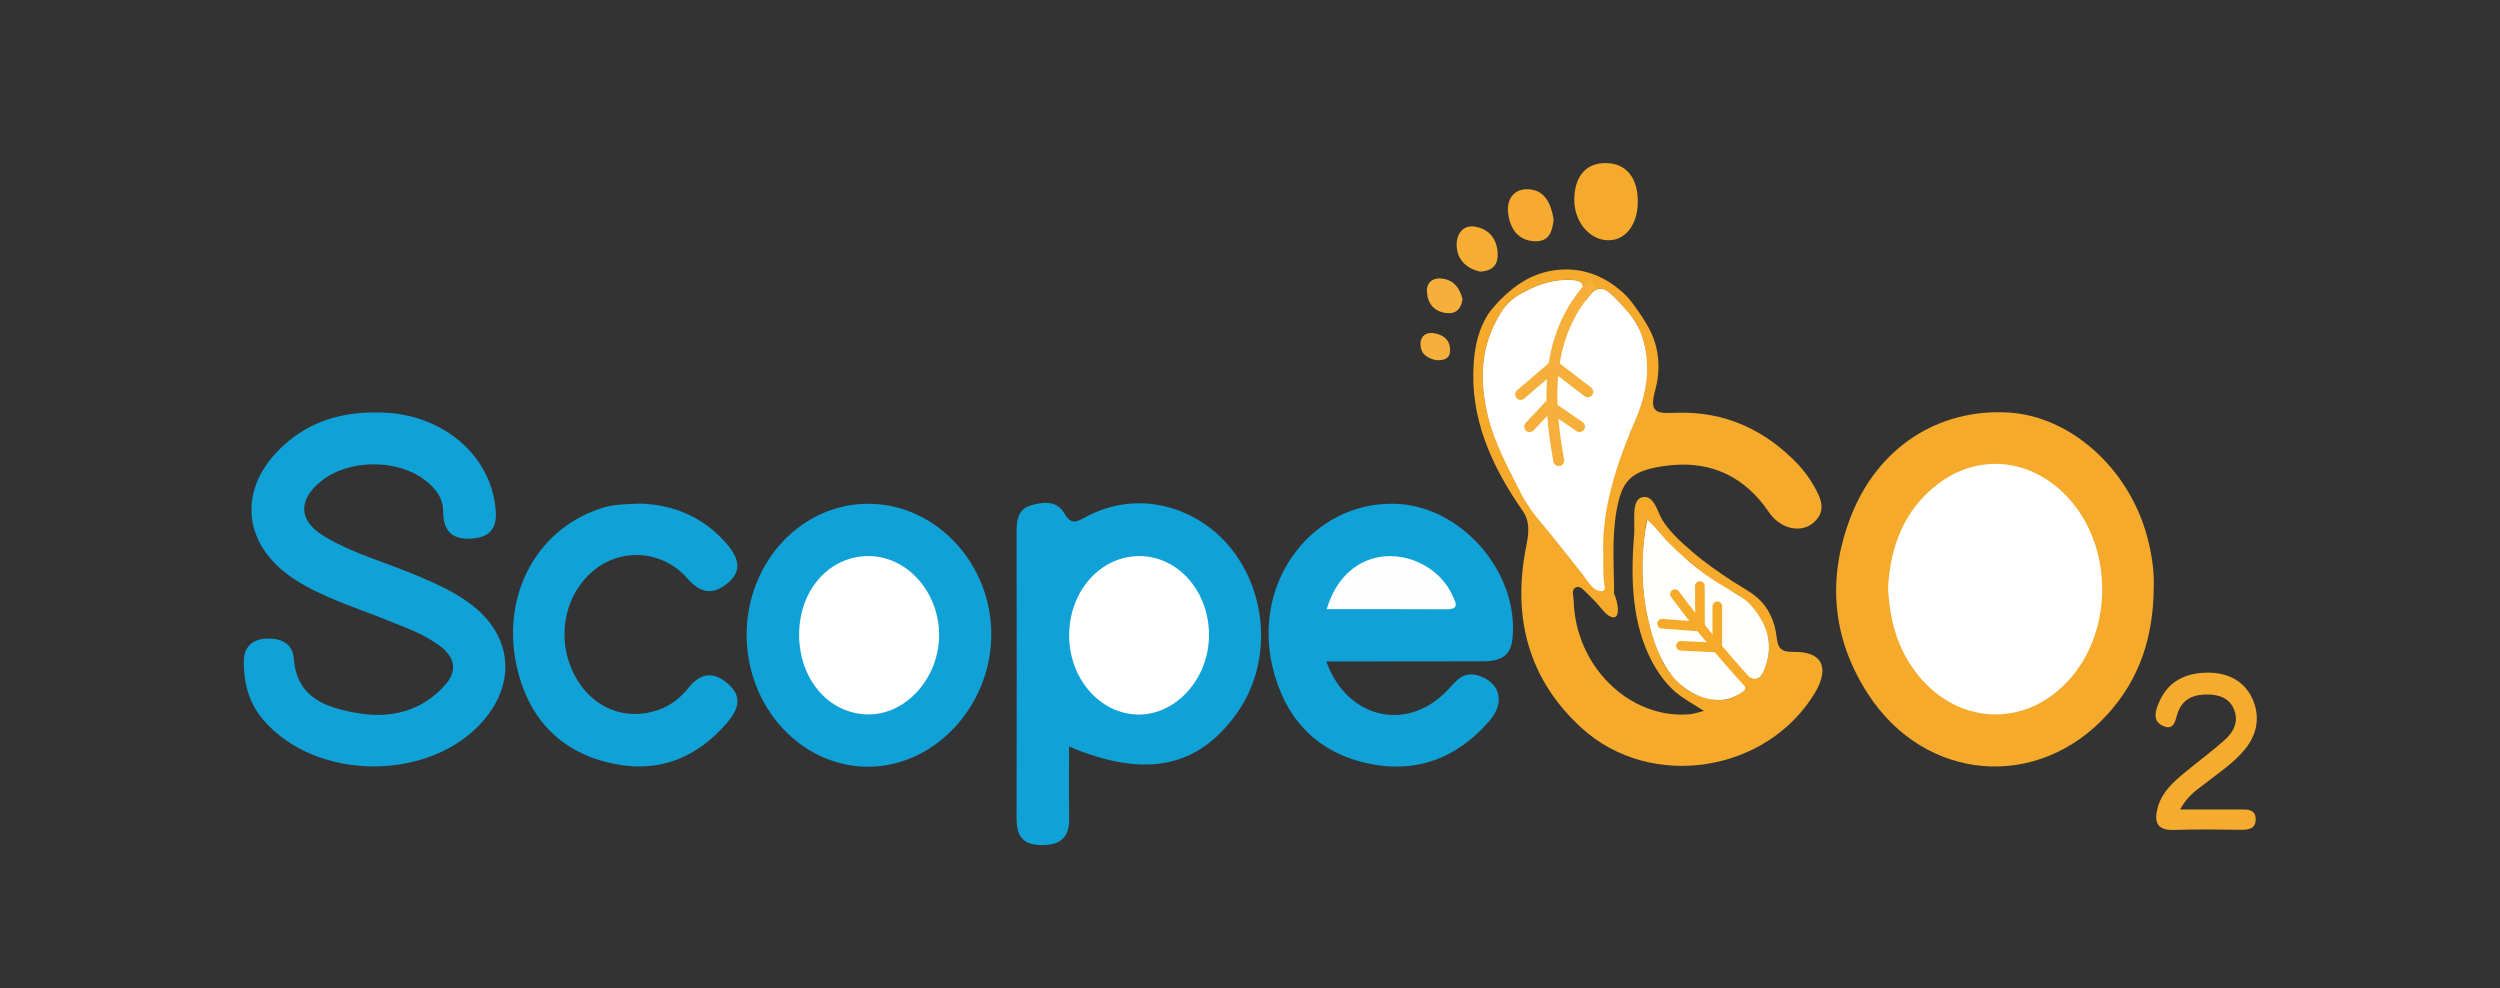 <?xml version="1.0" encoding="utf-8"?>
<!-- Generator: Adobe Illustrator 28.3.0, SVG Export Plug-In . SVG Version: 6.00 Build 0)  -->
<svg version="1.1" id="Capa_1" xmlns="http://www.w3.org/2000/svg" xmlns:xlink="http://www.w3.org/1999/xlink" x="0px" y="0px"
	 viewBox="0 0 172 68" style="enable-background:new 0 0 172 68;" xml:space="preserve">
<rect x="0" y="0" width="172" height="68" fill="#333333" stroke="none"/>
<style type="text/css">
	.st0{fill:#F5AA2B;}
	.st1{fill:#10A2D7;}
	.st2{fill:#F5AA2C;}
	.st3{fill:#F5AB2D;}
	.st4{fill:#F5AA2D;}
	.st5{fill:#F6B03C;}
	.st6{fill:#F6AF3A;}
	.st7{fill:#F6AB30;}
	.st8{fill:#F6AD34;}
	.st9{fill:#F6AF3B;}
	.st10{fill:#FFFFFF;}
	.st11{fill:#FEFEFF;}
	.st12{fill:#FFFFFE;}
	.st13{fill:none;}
	.st14{fill:none;stroke:#F6AF3A;stroke-width:0.75;stroke-linecap:round;stroke-miterlimit:10;}
	.st15{fill:none;stroke:#F5AA2A;stroke-width:0.662;stroke-linecap:round;stroke-miterlimit:10;}
</style>
<g>
	<path class="st0" d="M148.18,40.29c-0.01,3.6-1.01,6.45-3.16,8.83c-4.8,5.32-12.57,4.69-16.5-1.37c-2.5-3.86-2.83-8.01-1.16-12.27
		c1.85-4.7,5.99-7.37,10.79-7.1c4.29,0.24,8.32,3.84,9.58,8.56C148.07,38.18,148.21,39.43,148.18,40.29z"/>
	<path class="st1" d="M26.05,28.38c4,0,7.46,2.57,8,6.25c0.16,1.08,0.14,2.18-1.31,2.39c-1.38,0.2-2.25-0.26-2.25-1.83
		c0-0.94-0.55-1.63-1.29-2.19c-1.95-1.45-5.26-1.4-7.12,0.11c-1.6,1.3-1.54,2.73,0.23,3.79c1.99,1.2,4.25,1.8,6.38,2.7
		c1.32,0.56,2.63,1.14,3.77,2.02c2.74,2.11,3.07,5.29,0.83,7.92c-3.64,4.27-11.56,4.24-15.19-0.03c-0.99-1.16-1.32-2.52-1.33-3.96
		c-0.01-0.94,0.5-1.55,1.51-1.61c1-0.06,1.85,0.3,1.93,1.36c0.2,2.71,2.22,3.38,4.31,3.75c2.33,0.42,4.53-0.1,6.15-1.98
		c0.77-0.89,0.65-1.8-0.32-2.56c-1.15-0.9-2.51-1.35-3.84-1.89c-2.09-0.84-4.26-1.5-6.18-2.72c-3.75-2.39-4.06-6.42-0.7-9.36
		C21.36,29.03,23.41,28.33,26.05,28.38z"/>
	<path class="st1" d="M73.55,51.36c0,1.69-0.02,3.31,0.01,4.93c0.02,1.32-0.58,1.86-1.91,1.85c-1.34-0.01-1.71-0.68-1.71-1.86
		c0.02-6.59,0.01-13.17,0-19.76c0-0.78,0.15-1.5,0.95-1.74c0.84-0.25,1.81-0.39,2.36,0.57c0.37,0.66,0.71,0.63,1.3,0.3
		c3.84-2.15,7.88-0.63,10.01,1.92c2.72,3.24,2.94,8.1,0.55,11.48C82.44,52.82,78.8,53.58,73.55,51.36z"/>
	<path class="st1" d="M91.25,45.51c1.42,3.94,5.49,4.86,8.25,2.07c0.61-0.61,1.08-1.44,2.18-1.11c1.51,0.46,1.9,1.82,0.82,3.09
		c-2.27,2.65-5.15,3.72-8.58,2.92c-3.52-0.83-5.59-3.24-6.38-6.64c-1.37-5.87,2.77-11.3,8.4-11.18c4.57,0.1,8.58,4.7,8.12,9.28
		c-0.13,1.32-1,1.56-2.09,1.56C98.46,45.51,94.93,45.51,91.25,45.51z"/>
	<path class="st1" d="M51.37,43.68c0-4.98,3.73-9.01,8.35-9.02c4.68-0.01,8.55,4.15,8.48,9.11c-0.07,4.89-3.95,8.99-8.49,8.98
		C55.12,52.74,51.37,48.66,51.37,43.68z"/>
	<path class="st1" d="M44.08,34.65c2.2,0.07,4.34,0.89,5.97,2.83c0.77,0.92,1.05,1.83-0.05,2.69c-1.01,0.79-1.83,0.63-2.7-0.37
		c-1.6-1.83-4.22-2.12-6.13-0.8c-2.31,1.61-3.02,4.89-1.61,7.51c1.17,2.2,3.46,3.12,5.72,2.34c0.87-0.3,1.54-0.84,2.1-1.54
		c0.81-1.01,1.7-1.14,2.69-0.28c1.06,0.92,0.72,1.8-0.06,2.71c-2.22,2.58-5.01,3.54-8.3,2.69c-3.44-0.88-5.45-3.29-6.17-6.63
		c-1.09-5.05,1.57-9.63,6.12-10.92C42.37,34.7,43.07,34.68,44.08,34.65z"/>
	<path class="st2" d="M109.84,40.57L109.84,40.57c-0.04,0-0.08-0.01-0.13-0.03c-1.56-1.96-3.12-3.92-4.67-5.87
		c-0.03-0.05-0.05-0.1-0.08-0.15c0.03,0,0.06,0,0.09,0.01c0.19,0,0.37,0.05,0.49,0.2c1.47,1.88,3.2,3.56,4.25,5.74
		C109.81,40.5,109.82,40.54,109.84,40.57z"/>
	<path class="st2" d="M120.08,47.4c0.07,0.11-0.87,0.59-0.98,0.62c-0.35,0.12-0.71,0.15-1.08,0.11c-0.7-0.07-1.59-0.35-2.14-0.79
		c0.27-0.11,0.57-0.08,0.84,0c0.28,0.08,0.54,0.2,0.81,0.28c0.34,0.1,0.7,0.15,1.06,0.1c0.31-0.04,0.67-0.22,0.67-0.53
		c0-0.23-0.2-0.41-0.38-0.55c-0.71-0.54-1.46-1.08-2.32-1.3c-0.46-0.12-0.95-0.22-0.99-0.78c0.07-0.09,0.15-0.16,0.23-0.2
		c0.13-0.09,0.27-0.13,0.44-0.18c0.16-0.03,0.32-0.07,0.47-0.13c0.03-0.01,0.05-0.02,0.08-0.04c0.16,0.08,0.33,0.15,0.49,0.23
		c-0.43,0.55-1.09,0.13-1.59,0.36C117.37,45.17,119.04,45.75,120.08,47.4z"/>
	<path class="st2" d="M121.44,45.87c-0.31,0.81-0.63,1.2-1.46,0.42c-0.86-0.81-1.65-1.56-1.44-2.9c0.03-0.24,0.5-1.26-0.62-0.84
		c-0.01,0.46,0.28,0.98-0.28,1.33c-0.09-0.15-0.16-0.31-0.21-0.46c0.08-0.14,0.12-0.29,0.17-0.45c0-0.01,0-0.01,0-0.01
		c0.03-0.12,0.06-0.25,0.1-0.36c0.02-0.05,0.04-0.1,0.06-0.14c0.01-0.03,0.03-0.06,0.05-0.09c1.05-0.7,1.07,0.19,1.18,0.8
		c0.12,0.7,0,1.45,0.49,2.04c0.31,0.37,0.61,0.88,1.19,0.69c0.49-0.17,0.47-0.7,0.5-1.13c0.08-1.1-0.3-2.04-1.05-2.84
		c-0.28-0.3-0.64-0.55-0.64-1.03v-0.05c0.05,0.03,0.09,0.05,0.14,0.07C121.55,42.58,122.11,44.12,121.44,45.87z"/>
	<path class="st2" d="M112.46,28.99c-0.73,1.67-1.37,3.39-1.76,5.17c-0.2,0.89-0.34,1.8-0.39,2.72c-0.03,0.47-0.04,0.95-0.02,1.42
		c0.01,0.42,0.15,0.94,0.06,1.35c-0.01,0.06-0.03,0.12-0.04,0.18c-0.03,0.26,0.31,0.86-0.19,0.82c0.05-0.27,0.08-0.53,0.04-0.82
		c-0.02-0.15-0.07-0.31-0.16-0.47c-0.42-3.19,0.24-6.22,1.51-9.1c1.13-2.58,1.74-5.16,0.9-7.93c0.01-0.03,0.02-0.06,0.03-0.1
		c0.01-0.04,0.03-0.09,0.05-0.13c0.04,0.05,0.08,0.1,0.12,0.15C113.68,24.52,113.47,26.69,112.46,28.99z"/>
	<path class="st3" d="M149.99,55.69c1.61,0,2.92,0,4.23,0c0.45,0,0.94,0.01,0.97,0.62c0.03,0.67-0.42,0.78-0.98,0.78
		c-1.54-0.01-3.09-0.05-4.63,0.01c-1.28,0.05-1.37-0.66-1.12-1.57c0.29-1.05,1.09-1.75,1.9-2.42c0.89-0.73,1.82-1.42,2.68-2.18
		c0.65-0.58,1.03-1.33,0.62-2.21c-0.34-0.73-1.04-0.93-1.79-0.94c-0.89-0.01-1.64,0.27-2,1.15c-0.22,0.53-0.21,1.41-1.08,1
		c-0.78-0.36-0.45-1.17-0.19-1.74c0.62-1.35,1.82-1.89,3.22-1.91c1.35-0.03,2.55,0.51,3.13,1.76c0.56,1.21,0.38,2.46-0.52,3.54
		c-0.78,0.94-1.8,1.6-2.75,2.35C151.12,54.36,150.51,54.74,149.99,55.69z"/>
	<path class="st4" d="M112.68,13.94c-0.02,1.5-0.83,2.57-1.98,2.59c-1.32,0.03-2.41-1.27-2.39-2.82c0.02-1.6,0.83-2.52,2.2-2.49
		C111.9,11.24,112.71,12.26,112.68,13.94z"/>
	<path class="st2" d="M119.48,40.85c-1.15-0.54-2.2-1.22-3.11-2.1c-0.04-0.03-0.08-0.07-0.12-0.11c-1.17-0.68-1.84-1.89-2.96-2.9
		c-0.58,3.74-0.32,7.15,1.41,10.37c0.04,0.04,0.08,0.09,0.13,0.13c0.35,0.37,0.7,0.73,1.06,1.1c0.04,0.05,0.09,0.1,0.14,0.15
		c0-0.07-0.01-0.13-0.02-0.19c-0.08-0.67-0.48-1.04-1.14-1.16c0-0.01,0.01-0.01,0.01-0.02c0-1.4-0.93-2.51-1.16-3.87
		c-0.34-2.01-0.29-4.01-0.22-5.92c0.7,0.93,1.39,2.05,2.74,2.45c0.02,0,0.05-0.01,0.07-0.02c0.62,1.34,1.72,1.99,3.17,2.14
		c0.04,0.01,0.09,0.02,0.14,0.02C119.57,40.9,119.53,40.88,119.48,40.85z M119.98,46.29c-0.86-0.81-1.65-1.56-1.44-2.9
		c0.03-0.24,0.5-1.26-0.62-0.84c-0.01,0.46,0.28,0.98-0.28,1.33c-0.09-0.15-0.16-0.31-0.21-0.46c-0.12-0.31-0.17-0.64-0.11-0.98
		c0-0.07,0.02-0.14,0.04-0.21c-0.12-0.42,0.15-0.95-0.27-1.27c-0.64,0.16-0.22,0.81-0.61,1.03c-0.47-0.17-0.47-0.96-1.13-0.92
		c-0.23,0.73,0.45,1.11,0.49,1.68c0.01,0.01,0.01,0.02,0.01,0.03c-0.01,0.01-0.02,0.02-0.03,0.02c-0.37,0.3-0.94-0.1-1.34,0.4
		c0.62,0.56,1.46,0.42,2.11,0.73c0.04,0.02,0.08,0.04,0.12,0.05c0.03,0.02,0.05,0.03,0.08,0.04c0.16,0.08,0.33,0.15,0.49,0.23
		c-0.43,0.55-1.09,0.13-1.59,0.36c1.68,0.56,3.35,1.14,4.39,2.79L119.98,46.29z"/>
	<path class="st2" d="M123.41,44.85c-0.87,0.01-1.09-0.22-1.18-1.04c-0.12-1.06-0.57-2.07-1.41-2.76c-0.49-0.4-1.08-0.71-1.61-1.05
		c-0.94-0.62-1.9-1.28-2.77-2.03c-0.8-0.69-1.84-1.6-2.27-2.59c-0.22-0.49-0.52-1.36-1.22-1.16c-0.73,0.21-0.45,1.67-0.52,2.55
		c-0.14,1.73-0.18,3.49,0.09,5.21c0.22,1.39,0.66,2.77,1.39,3.98c0.37,0.61,0.81,1.17,1.35,1.64c0.59,0.51,1.32,0.88,1.97,1.31
		c-0.45,0.11-0.7,0.21-0.95,0.23c-4.16,0.37-7.91-3.31-8.01-7.84c-0.01-0.31-0.19-0.74,0.16-0.89c0.31-0.13,0.57,0.24,0.77,0.42
		c0.32,0.3,0.63,0.62,0.91,0.96c0.18,0.21,0.35,0.44,0.59,0.58c0.92,0.54,0.59-1.09,0.35-1.51c0-1.91-0.17-3.81,0.17-5.73
		c0.37-2.02,0.89-2.83,3.73-3.12c2.86-0.29,5.14,0.84,6.76,3.24c0.74,1.09,2.1,1.45,2.97,0.78c1.05-0.81,0.61-1.75,0.1-2.63
		c-0.3-0.52-0.66-1.01-1.07-1.45c-2.27-2.38-5.05-3.67-8.38-3.55c-1.24,0.04-1.92,0.1-1.45-1.56c0.26-0.93,0.3-1.92,0.09-2.87
		c-0.11-0.49-0.29-0.96-0.53-1.4c-0.24-0.44-0.51-0.86-0.8-1.27c-0.32-0.45-0.67-0.93-1.11-1.28c-0.53-0.47-1.15-0.85-1.81-1.11
		c-0.64-0.25-1.32-0.38-2-0.37c-0.69,0-1.38,0.13-2.03,0.38c-0.9,0.35-1.68,0.94-2.37,1.61c-0.28,0.27-0.54,0.57-0.78,0.87
		c-0.24,0.31-0.42,0.66-0.58,1.02c-0.35,0.81-0.51,1.7-0.57,2.58c-0.26,3.78,1.22,7.03,3.31,10.06c0.61,0.81,0.48,1.66,0.29,2.6
		c-0.94,4.8,0.14,9.06,3.83,12.43c4.76,4.34,12.78,3.07,16.07-2.46C125.89,45.91,125.36,44.82,123.41,44.85z M105.04,34.67
		c-0.03-0.05-0.05-0.1-0.08-0.15c-0.97-1.94-2.08-3.81-2.6-5.95c-0.66-2.76-0.45-5.34,1.33-7.67c0-0.02,0.02-0.03,0.03-0.05
		c1.24-0.97,2.61-1.6,4.22-1.6c0.85,0.01,1.27,0.23,0.65,1.15l0.54,0.26c0.84-1.29,1.36-0.84,2.23,0.09
		c0.4,0.42,0.76,0.89,1.13,1.34c0.04,0.05,0.08,0.1,0.12,0.15c1.07,2.28,0.86,4.45-0.15,6.75c-1.46,3.36-2.77,6.74-2.3,10.5
		c-0.31,0.19,0.61,1.21-0.04,1.15c-0.07,0-0.17-0.02-0.28-0.06c-0.04-0.01-0.08-0.02-0.13-0.04
		C108.15,38.58,106.59,36.62,105.04,34.67z M121.44,45.87c-0.31,0.81-0.63,1.2-1.46,0.42c0,0,0.1,1.11,0.1,1.11
		c0.01,0.07-0.33,0.28-0.38,0.32c-0.13,0.09-0.26,0.17-0.4,0.23c-0.25,0.12-0.53,0.18-0.8,0.2c-0.56,0.04-1.11-0.12-1.62-0.31
		c-0.38-0.14-0.77-0.27-1.06-0.57c-0.28-0.29-0.56-0.58-0.84-0.87c-0.44-0.45-0.67-1.04-0.91-1.62c-0.24-0.59-0.44-1.2-0.6-1.82
		c-0.31-1.24-0.46-2.51-0.46-3.78c0-1.15,0.1-2.3,0.28-3.44c1.12,1.01,1.79,2.22,2.96,2.9c0.04,0.04,0.08,0.08,0.12,0.11
		c0.91,0.88,1.96,1.56,3.11,2.1c0.05,0.03,0.09,0.05,0.14,0.07C121.55,42.58,122.11,44.12,121.44,45.87z"/>
	<path class="st5" d="M112.61,22.24c-0.06,0-0.12-0.01-0.17-0.02c-0.66-0.1-0.88-0.75-1.3-1.15c-0.73-0.71-1.31-0.64-1.84,0.21
		c-0.41,0.65-0.71,1.35-1,2.05c-0.19,0.47-0.21,1.12-0.93,1.19c-0.29-0.17-0.44-0.44-0.54-0.75c-0.07-1.03,0.51-1.85,0.91-2.73
		c0.17-0.37,0.65-0.75,0.34-1.16c-0.36-0.48-0.9-0.1-1.36-0.04c-1.05,0.13-1.85,0.9-2.87,1.11c-0.04-0.01-0.08-0.02-0.11-0.04
		c-0.02,0-0.03,0-0.05-0.01c0-0.02,0.02-0.03,0.03-0.05c1.24-0.97,2.61-1.6,4.22-1.6c0.85,0.01,1.27,0.23,0.65,1.15l0.54,0.26
		c0.84-1.29,1.36-0.84,2.23,0.09c0.4,0.42,0.76,0.89,1.13,1.34C112.53,22.14,112.57,22.19,112.61,22.24z"/>
	<path class="st6" d="M105.05,34.53c0,0.05,0,0.09-0.01,0.14c-0.03-0.05-0.05-0.1-0.08-0.15c-0.97-1.94-2.08-3.81-2.6-5.95
		c-0.66-2.76-0.45-5.34,1.33-7.67c0-0.02,0.02-0.03,0.03-0.05c0.01,0.02,0.02,0.04,0.02,0.06c0.1,0.32-0.03,0.61-0.18,0.87
		c-1.77,3.19-1.19,6.31,0.21,9.44C104.25,32.3,105.19,33.22,105.05,34.53z"/>
	<path class="st7" d="M106.89,15.09c-0.08,0.76-0.26,1.54-1.28,1.51c-1.2-0.04-1.72-0.9-1.85-1.93c-0.12-0.94,0.39-1.69,1.36-1.65
		C106.29,13.06,106.71,14.01,106.89,15.09z"/>
	<path class="st8" d="M101.83,18.69c-1.04-0.25-1.65-0.92-1.61-1.96c0.03-0.7,0.5-1.29,1.31-1.13c0.97,0.19,1.48,0.89,1.51,1.87
		C103.07,18.27,102.63,18.65,101.83,18.69z"/>
	<path class="st6" d="M100.62,20.57c-0.09,0.67-0.42,1.03-1.08,0.97c-0.91-0.09-1.34-0.7-1.37-1.52c-0.02-0.53,0.35-0.91,0.95-0.86
		C100.02,19.22,100.42,19.82,100.62,20.57z"/>
	<path class="st9" d="M98.81,24.78c-0.57-0.12-1.09-0.39-1.08-1.14c0.01-0.54,0.41-0.79,0.89-0.72c0.64,0.09,1.14,0.43,1.15,1.16
		C99.77,24.66,99.38,24.81,98.81,24.78z"/>
	<path class="st2" d="M110.12,40.64c-0.07,0-0.17-0.02-0.28-0.06c-0.04-0.01-0.08-0.02-0.13-0.04c0.03-0.02,0.06-0.05,0.08-0.07
		c0.17-0.18,0.22-0.44,0.37-0.64v-0.01c0.05-0.09-0.03-0.35,0.08-0.4C109.93,39.61,110.77,40.7,110.12,40.64z"/>
	<path class="st10" d="M129.9,40.35c0.18-2.74,1.07-5.26,3.44-7.06c2.77-2.1,6.31-1.77,8.81,0.81c3.3,3.4,3.31,9.45,0.02,12.87
		c-3.08,3.2-7.73,2.84-10.43-0.81C130.49,44.47,129.98,42.53,129.9,40.35z"/>
	<path class="st10" d="M83.18,43.74c-0.02,2.95-2.26,5.45-4.87,5.42c-2.65-0.03-4.79-2.51-4.75-5.51c0.03-3.02,2.18-5.41,4.86-5.39
		C81.08,38.28,83.2,40.71,83.18,43.74z"/>
	<path class="st11" d="M91.28,41.91c0.64-2.2,2.18-3.52,4.08-3.64c1.9-0.12,3.82,1.01,4.56,2.68c0.2,0.44,0.56,0.97-0.39,0.97
		C96.79,41.9,94.05,41.91,91.28,41.91z"/>
	<path class="st10" d="M54.98,43.63c0.02-3.08,2.11-5.41,4.84-5.37c2.65,0.04,4.82,2.53,4.79,5.49c-0.03,2.94-2.31,5.45-4.91,5.4
		C57.01,49.11,54.96,46.71,54.98,43.63z"/>
	<path class="st10" d="M112.57,22.26c-0.32-0.54-0.74-1.01-1.18-1.47c-0.01-0.01-0.02-0.02-0.03-0.03
		c-0.87-0.93-1.39-1.38-2.23-0.09l-0.54-0.26c0.62-0.92,0.2-1.14-0.65-1.15c-0.91-0.01-1.82,0.22-2.64,0.61
		c-0.56,0.27-1.16,0.59-1.59,1.05c-0.3,0.31-0.51,0.69-0.71,1.06c-0.22,0.39-0.4,0.8-0.55,1.23c-0.29,0.84-0.43,1.73-0.43,2.62
		c-0.01,0.93,0.13,1.86,0.34,2.76c0.23,0.96,0.59,1.88,1,2.78c0.27,0.59,0.56,1.16,0.86,1.74c0.27,0.52,0.51,1.06,0.83,1.55
		c0.31,0.49,0.68,0.95,1.06,1.4c0.43,0.51,0.83,1.02,1.25,1.54c0.09,0.11,0.17,0.22,0.26,0.33c0.44,0.55,0.87,1.1,1.31,1.65
		c0.32,0.4,0.66,1.1,1.25,1.09c0.06,0,0.12-0.01,0.17-0.05c0.08-0.07,0.07-0.19,0.05-0.29c-0.03-0.13-0.05-0.27-0.06-0.41
		c-0.03-0.28-0.03-0.56-0.03-0.84c0-0.54-0.01-1.09-0.01-1.63c0-0.52,0.05-1.05,0.11-1.57c0.06-0.49,0.14-0.98,0.25-1.47
		c0.39-1.84,1.04-3.62,1.79-5.35c0.01-0.02,0.02-0.03,0.02-0.05c0.41-0.94,0.72-1.92,0.82-2.93c0.1-0.99,0-2.04-0.33-2.98
		C112.86,22.78,112.72,22.51,112.57,22.26z"/>
	<path class="st12" d="M116.48,41.99L116.48,41.99z"/>
	<path class="st12" d="M121.45,45.87c-0.1,0.29-0.24,0.65-0.52,0.79c-0.34,0.17-0.72-0.16-0.95-0.37c0,0,0.1,1.08,0.1,1.11
		c0.01,0.1-0.35,0.3-0.42,0.35c-0.19,0.12-0.39,0.21-0.6,0.28c-1.12,0.36-2.39-0.1-3.28-0.81c-0.38-0.3-0.71-0.66-0.98-1.06
		c-0.74-1.07-1.15-2.4-1.43-3.66c-0.25-1.13-0.36-2.3-0.36-3.46c0-0.58,0.03-1.16,0.09-1.74c0.03-0.29,0.06-0.58,0.11-0.86
		c0.02-0.12,0.18-0.62,0.09-0.71c0.39,0.35,0.74,0.74,1.08,1.14c0.31,0.37,0.65,0.7,1,1.03c0.74,0.7,1.52,1.35,2.36,1.91
		c0.68,0.45,1.4,0.85,2.09,1.29c0.61,0.39,1.1,1.07,1.44,1.7c0.33,0.61,0.47,1.31,0.42,2c-0.03,0.35-0.1,0.69-0.22,1.02
		C121.46,45.85,121.45,45.86,121.45,45.87z"/>
	<path class="st13" d="M115.84,42.75c-0.01,0.02-0.01,0.03-0.02,0.05"/>
</g>
<g>
	<path class="st14" d="M109.39,19.72c-3.05,3.4-2.93,7.66-2.15,11.97"/>
	<line class="st14" x1="106.91" y1="25.17" x2="104.62" y2="27.14"/>
	<line class="st14" x1="109.24" y1="26.96" x2="106.91" y2="25.17"/>
	<line class="st14" x1="106.59" y1="27.92" x2="105.24" y2="29.35"/>
	<line class="st14" x1="108.67" y1="29.35" x2="106.59" y2="27.92"/>
</g>
<g>
	<path class="st15" d="M120.37,47.09c-1.89-2.07-3.6-4.14-5.13-6.21"/>
	<line class="st15" x1="116.95" y1="40.32" x2="116.96" y2="43.11"/>
	<line class="st15" x1="114.35" y1="42.91" x2="116.96" y2="43.11"/>
	<line class="st15" x1="118.15" y1="41.71" x2="118.15" y2="44.55"/>
	<line class="st15" x1="115.65" y1="44.43" x2="118.15" y2="44.55"/>
</g>
<g>
</g>
<g>
</g>
<g>
</g>
<g>
</g>
<g>
</g>
<g>
</g>
</svg>
